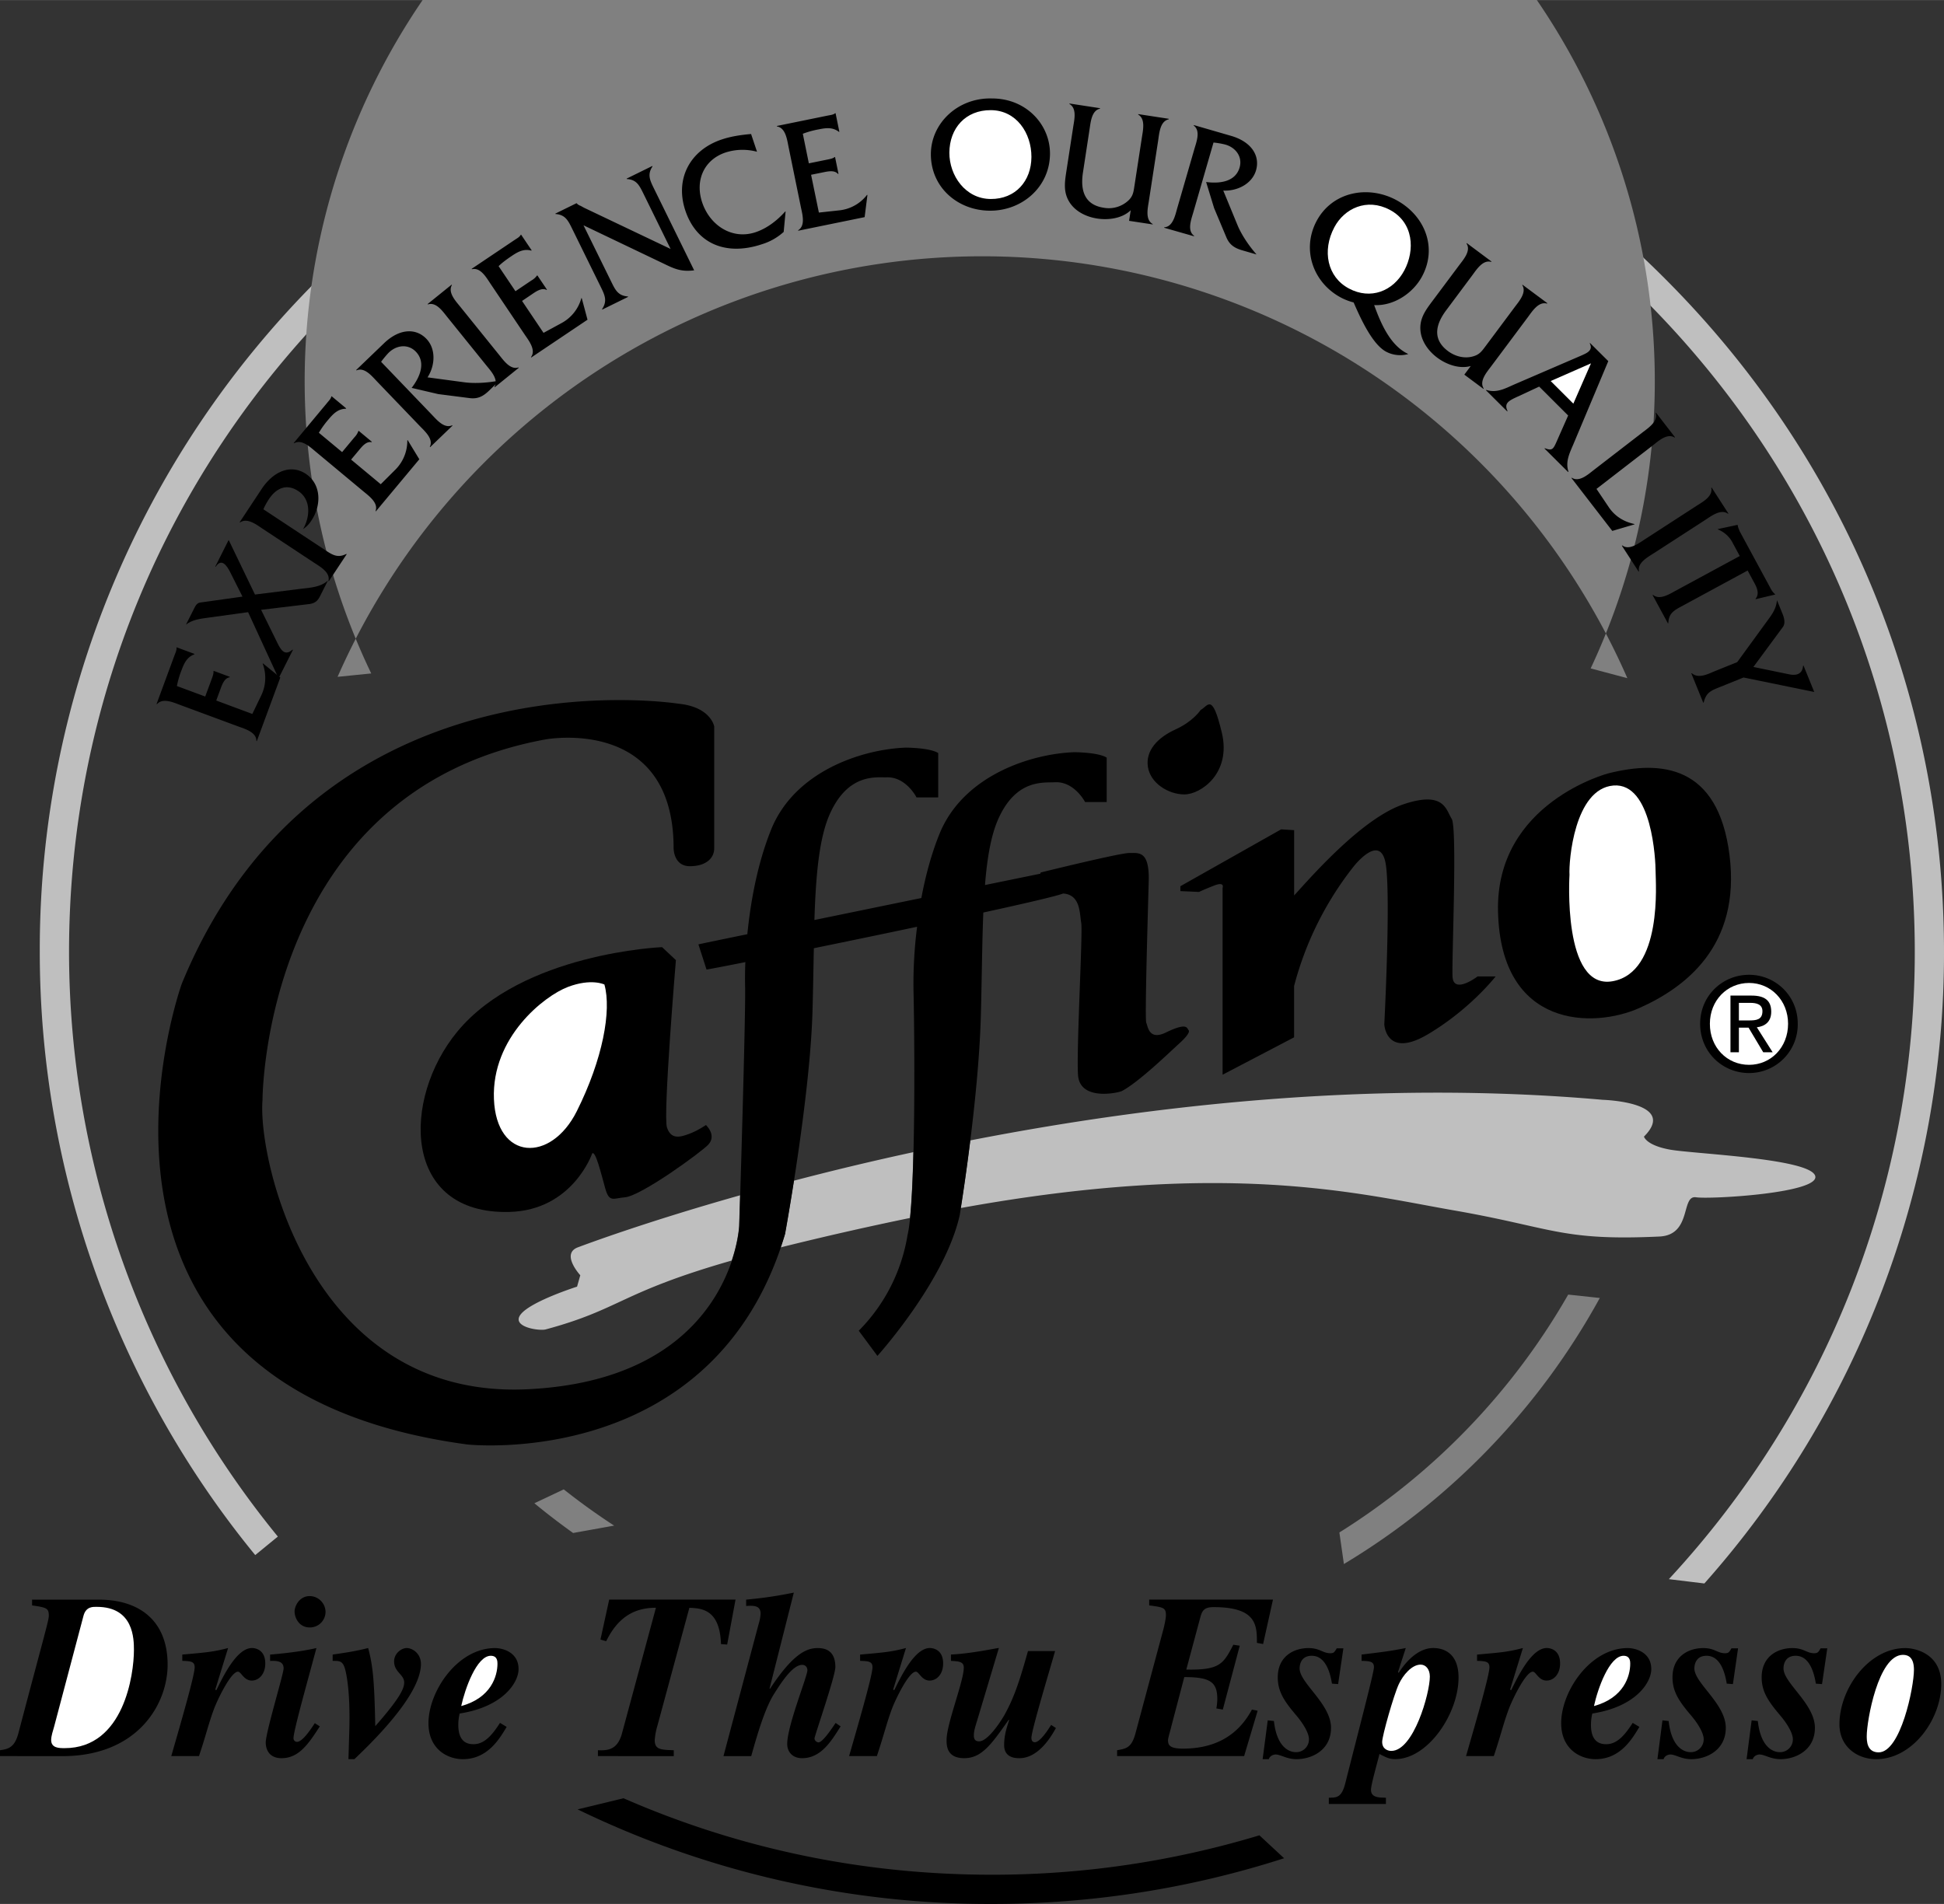 <svg xmlns="http://www.w3.org/2000/svg" width="2500" height="2449" viewBox="0 0 37.39 36.625"><rect x="0" y="0" width="37.39" height="36.625" fill="#333333" stroke="none"/><path d="M24.223 35.305a17.738 17.738 0 0 1-5.146.758c-2.47 0-4.85-.495-7.085-1.471l-.882.214a18.144 18.144 0 0 0 7.967 1.819c1.92 0 3.811-.296 5.621-.879l-.475-.441z"/><path d="M32.781 30.46a18.248 18.248 0 0 0 4.609-12.148c0-4.892-1.905-9.49-5.363-12.949A18.197 18.197 0 0 0 19.078 0C14.187 0 9.588 1.905 6.13 5.363A18.19 18.19 0 0 0 .765 18.312c0 4.222 1.472 8.342 4.144 11.602l.435-.356a17.786 17.786 0 0 1-4.016-11.245c0-4.741 1.847-9.199 5.199-12.551S14.337.563 19.078.563c4.741 0 9.199 1.846 12.551 5.199s5.199 7.81 5.199 12.551c0 4.489-1.68 8.774-4.73 12.064l.683.083z" fill="#bfbfbf"/><path d="M11.812 29.347c-.332-.216-.657-.45-.969-.697l-.565.267c.241.199.49.39.745.572l.789-.142zM25.848 30.086a13.6 13.6 0 0 0 4.922-5.118l-.608-.065a13.041 13.041 0 0 1-4.401 4.576l.087.607zM31.3 13.045a13.548 13.548 0 0 0-12.41-8.116 13.55 13.55 0 0 0-12.397 8.09l.647-.065a12.984 12.984 0 1 1 23.454-.097l.706.188z" fill="gray"/><path d="M11.39 22.188s-.375 1.094-1.594 1.125c-2.062.053-2.07-2.172-1-3.469 1.25-1.516 3.938-1.625 3.938-1.625l.266.25s-.25 2.984-.172 3.219.25.188.422.125.328-.172.328-.172.211.195.047.375c-.126.139-1.296.993-1.609 1.016-.215.016-.297.109-.375-.172s-.188-.735-.251-.672z"/><path d="M11.625 18.938s-.25-.125-.703.047-1.469.968-1.422 2.156 1.094 1.234 1.594.234.671-1.937.531-2.437z" fill="#fff"/><path d="M23.093 13.656s-.141.219-.484.375-.578.406-.531.719.391.531.703.531.906-.406.719-1.188-.262-.515-.407-.437zM30.937 14.875s-2.172.562-2.125 2.656c.051 2.265 1.844 2.25 2.719 1.859s1.953-1.188 1.734-2.938-1.328-1.827-2.328-1.577z"/><path d="M30.187 16.828s-.141 2.219.828 2.047.828-1.906.828-2.109-.062-1.719-.812-1.656-.86 1.452-.844 1.718z" fill="#fff"/><path d="M28.421 18.781s-.469.359-.484 0 .094-2.859-.016-3.031-.141-.542-.921-.281c-.78.26-1.729 1.336-2.109 1.756v-1.256l-.25-.016-1.938 1.094v.094l.359.016s.094-.047.297-.125.156.047.156.047v3.594l1.375-.719v-.987a6.264 6.264 0 0 1 1.141-2.294s.531-.688.625-.031-.031 3.062-.031 3.062.031.672.844.188 1.297-1.109 1.297-1.109h-.345zM.618 30.771h1.278c.825 0 1.328.441 1.328 1.25 0 .752-.56 1.732-1.962 1.76H0v-.113c.146-.022.278-.041.353-.324.498-1.89.586-2.173.586-2.264 0-.148-.048-.157-.322-.198v-.111z"/><path d="M1.041 33.214c-.022.077-.057.18-.057.257 0 .157.154.157.26.157 1.142 0 1.332-1.426 1.332-1.885 0-.216-.004-.833-.714-.833-.066 0-.207-.013-.256.171l-.565 2.133z" fill="#fff"/><path d="M3.505 31.828c.45-.04.587-.049.882-.126l-.247.801.022.009c.132-.27.393-.81.684-.81.018 0 .256 0 .256.297 0 .207-.124.329-.26.329-.154 0-.203-.171-.265-.171-.124 0-.353.45-.45.688-.115.301-.159.517-.3.936h-.533c.234-.81.45-1.566.45-1.71 0-.112-.079-.117-.238-.122v-.121zM6.151 33.209c-.225.351-.41.612-.736.612-.256 0-.304-.193-.304-.301 0-.198.344-1.323.344-1.426 0-.144-.132-.148-.26-.144v-.122c.176-.014.591-.054.891-.126-.172.644-.441 1.593-.441 1.737 0 .045.04.068.066.068.105 0 .256-.226.344-.36l.096.062zM5.957 30.703c.167 0 .304.14.304.306a.3.3 0 0 1-.304.297c-.207 0-.291-.189-.291-.306 0-.107.093-.297.291-.297zM6.397 31.828c.243-.036.419-.059.684-.126.097.36.119.666.137 1.503.458-.522.556-.715.556-.841 0-.153-.194-.198-.194-.405 0-.148.132-.252.238-.257.124 0 .278.112.278.306 0 .45-.529 1.121-1.279 1.831h-.115l.018-.612c.004-.207.009-.666-.062-1.03-.049-.248-.102-.248-.26-.248v-.121zM9.745 33.219c-.137.229-.366.621-.843.621-.291 0-.661-.189-.661-.693 0-.612.56-1.444 1.279-1.444.154 0 .454.081.454.405 0 .247-.282.72-1.133.854a.897.897 0 0 0-.026.221c0 .355.207.369.295.369.238 0 .397-.243.507-.41l.128.077z"/><path d="M8.871 32.818c.578-.158.697-.581.697-.814 0-.041 0-.153-.128-.153-.273 0-.498.639-.569.967z" fill="#fff"/><path d="M13.986 31.635l-.119-.009c-.021-.671-.375-.688-.608-.698l-.617 2.277a1.244 1.244 0 0 0-.049.27c0 .18.115.185.366.193v.113H11.5v-.113c.198.009.379-.013.463-.324l.653-2.417c-.419 0-.732.185-.957.644l-.11-.032.168-.769h2.43l-.161.865zM16.168 33.209c-.181.288-.379.612-.741.612-.189 0-.286-.126-.286-.274 0-.351.388-1.3.388-1.417 0-.036-.018-.104-.102-.104-.185 0-.41.355-.533.549-.181.279-.335.81-.445 1.206h-.534l.679-2.551a.768.768 0 0 0 .035-.189c0-.158-.132-.158-.278-.148v-.122c.339-.032.586-.068.917-.135l-.467 1.845.009.005c.432-.657.692-.783.913-.783.097 0 .344.009.344.364 0 .176-.401 1.328-.401 1.373 0 .049.053.077.075.077.083 0 .26-.27.331-.374l.096.066zM16.543 31.828c.45-.04.586-.049.882-.126l-.247.801.022.009c.133-.27.393-.81.684-.81.018 0 .256 0 .256.297 0 .207-.124.329-.26.329-.154 0-.203-.171-.265-.171-.124 0-.353.45-.45.688-.114.301-.159.517-.3.936h-.534c.234-.81.45-1.566.45-1.71 0-.112-.079-.117-.238-.122v-.121zM20.309 33.241c-.084.153-.331.58-.701.58-.066 0-.295 0-.295-.252 0-.193.053-.346.097-.481l-.01-.005c-.335.477-.52.738-.855.738-.339 0-.339-.247-.339-.351 0-.311.331-1.129.331-1.391 0-.117-.097-.121-.247-.13v-.122c.393-.018.86-.121.922-.126l-.415 1.386c-.053.171-.066.221-.066.302 0 .085.044.108.102.108.176 0 .445-.427.502-.536.198-.364.3-.72.437-1.201h.521c-.088.315-.455 1.525-.455 1.669 0 .077.044.085.066.085.106 0 .273-.27.313-.333l.092.06zM23.929 33.781h-2.443v-.113c.176-.032.277-.045.353-.324l.542-2.021c.009-.036.044-.185.044-.252 0-.144-.048-.153-.322-.189v-.112h2.381l-.19.855-.119-.022c0-.333 0-.688-.833-.688-.186 0-.221.072-.256.198l-.269 1.003c.648.014.714-.112.904-.477l.124.018-.326 1.229-.124-.022a1.1 1.1 0 0 0 .018-.18c0-.329-.137-.423-.635-.423l-.247.94c-.022.094-.066.234-.066.274 0 .099.04.162.287.162.529 0 1.023-.184 1.327-.751l.11.022-.26.873zM25.737 32.396l-.119-.009c-.035-.225-.128-.536-.388-.536-.234 0-.234.221-.234.243 0 .283.604.68.604 1.143 0 .437-.379.603-.662.603-.194 0-.304-.09-.406-.09-.018 0-.105.013-.128.09h-.119l.098-.747.119.013c.066.599.384.599.423.599a.245.245 0 0 0 .251-.248c0-.117-.106-.297-.247-.463-.229-.27-.353-.455-.353-.729 0-.4.304-.562.591-.562.22 0 .273.099.419.099.066 0 .08-.018.124-.094h.128l-.101.688zM26.186 31.828c.366-.045.538-.063.852-.126l-.15.464.014.013c.229-.355.472-.477.661-.477.265 0 .49.153.49.567 0 .698-.591 1.57-1.217 1.57-.11 0-.167-.027-.304-.099-.035.148-.163.59-.163.688 0 .144.132.153.287.153v.121h-1.098v-.121c.15 0 .247 0 .317-.279.278-1.098.551-2.133.551-2.231 0-.112-.079-.117-.238-.122v-.121z"/><path d="M27.324 32.021c-.172 0-.339.203-.419.374-.101.216-.321.999-.321 1.111 0 .144.114.175.176.175.428 0 .741-1.107.741-1.431-.001-.143-.08-.229-.177-.229z" fill="#fff"/><path d="M28.409 31.828c.45-.04.587-.049.882-.126l-.247.801.022.009c.132-.27.393-.81.684-.81.018 0 .256 0 .256.297 0 .207-.124.329-.26.329-.154 0-.203-.171-.265-.171-.124 0-.353.45-.45.688-.115.301-.159.517-.3.936h-.534c.234-.81.45-1.566.45-1.71 0-.112-.079-.117-.238-.122v-.121zM31.531 33.219c-.137.229-.366.621-.842.621-.291 0-.662-.189-.662-.693 0-.612.56-1.444 1.279-1.444.154 0 .454.081.454.405 0 .247-.282.72-1.134.854a.897.897 0 0 0-.026.221c0 .355.208.369.296.369.238 0 .396-.243.507-.41l.128.077z"/><path d="M30.658 32.818c.578-.158.697-.581.697-.814 0-.041 0-.153-.128-.153-.274 0-.499.639-.569.967z" fill="#fff"/><path d="M33.33 32.396l-.119-.009c-.035-.225-.128-.536-.388-.536-.234 0-.234.221-.234.243 0 .283.604.68.604 1.143 0 .437-.379.603-.662.603-.194 0-.304-.09-.406-.09-.018 0-.106.013-.128.09h-.119l.097-.747.119.013c.066.599.383.599.423.599a.246.246 0 0 0 .251-.248c0-.117-.105-.297-.247-.463-.229-.27-.353-.455-.353-.729 0-.4.305-.562.591-.562.221 0 .273.099.419.099.066 0 .08-.018.124-.094h.127l-.099.688zM35.044 32.396l-.119-.009c-.035-.225-.128-.536-.388-.536-.234 0-.234.221-.234.243 0 .283.604.68.604 1.143 0 .437-.379.603-.661.603-.194 0-.305-.09-.406-.09-.018 0-.105.013-.128.09h-.119l.097-.747.119.013c.066.599.383.599.423.599a.245.245 0 0 0 .251-.248c0-.117-.106-.297-.247-.463-.229-.27-.353-.455-.353-.729 0-.4.304-.562.591-.562.22 0 .273.099.419.099.066 0 .08-.018.124-.094h.128l-.101.688zM37.337 32.396c0 .67-.547 1.444-1.252 1.444-.362 0-.706-.238-.706-.67 0-.693.569-1.467 1.266-1.467.167-.001.692.089.692.693z"/><path d="M35.904 33.394c0 .09 0 .315.229.315.423 0 .679-1.251.679-1.588 0-.225-.097-.288-.211-.288-.476 0-.697 1.273-.697 1.561z" fill="#fff"/><path d="M32.7 19.693c0-.542.432-.942.941-.942.504 0 .936.4.936.942a.935.935 0 0 1-.936.948c-.51 0-.941-.4-.941-.948z"/><path d="M33.641 20.483c.419 0 .75-.335.75-.79 0-.447-.331-.785-.75-.785-.424 0-.754.337-.754.785-.001.455.33.79.754.79z" fill="#fff"/><path d="M33.445 20.241h-.162v-1.09h.407c.252 0 .377.095.377.31 0 .195-.12.28-.277.3l.304.48h-.181l-.282-.473h-.186v.473z"/><path d="M33.638 19.629c.137 0 .26-.01.26-.178 0-.135-.12-.16-.233-.16h-.22v.338h.193z" fill="#fff"/><path d="M15.269 22.712c-.095.605-.171 1.021-.171 1.021-.026.09-.055.176-.084.262a61.853 61.853 0 0 1 2.488-.566c.033-.316.053-.77.065-1.266-.83.179-1.6.366-2.298.549zM14.234 22.993c-1.855.524-3.007.959-3.12 1.001-.333.125.047.537.047.537l-.062.219s-.87.276-1.078.526.353.33.474.297c1.448-.391 1.425-.708 3.578-1.325.104-.31.136-.557.143-.669l.018-.586zM34.911 22.614c-.125-.333-2.333-.417-2.792-.5-.458-.083-.5-.25-.5-.25.667-.667-.792-.708-.792-.708-4.385-.389-8.697.103-12.166.781a37.58 37.58 0 0 1-.183 1.301c5.152-.936 7.677-.27 9.474.043 1.917.333 2.07.593 3.964.505.63-.029.411-.797.703-.755.292.042 2.417-.083 2.292-.417z" fill="#bfbfbf"/><path d="M17.625 15.333s-.206-.401-.581-.38c-.219 0-.732-.062-1.076.688-.213.465-.276 1.183-.304 2.056l2.057-.423c.076-.407.187-.832.346-1.227.453-1.125 1.75-1.547 2.594-1.578 0 0 .458 0 .625.104v.854h-.416s-.208-.401-.583-.38c-.219.012-.734-.062-1.078.688-.147.32-.222.761-.264 1.289l1.065-.218.006-.023s1.516-.375 1.703-.375.391-.047.375.547-.078 2.656-.047 2.719.046.347.375.188c.426-.207.406-.078.438-.047s-.031.125-.188.266-.766.734-1.094.906c-.062.032-.812.203-.844-.312s.094-2.734.062-2.922-.016-.516-.312-.562l-.037-.004c-.121.049-.728.19-1.534.366-.025.596-.028 1.272-.048 1.998-.047 1.656-.406 3.823-.406 3.823-.281 1.266-1.583 2.708-1.583 2.708l-.359-.484a3.381 3.381 0 0 0 .938-1.839c.172-.719.13-4.161.115-4.692a8.65 8.65 0 0 1 .069-1.24c-.665.141-1.361.285-1.986.413-.008.385-.014.793-.026 1.218-.047 1.656-.527 4.28-.527 4.28-1.36 4.574-6.114 4.048-6.114 4.048-8.281-1.115-5.489-8.865-5.489-8.865 2.667-6.479 9.552-5.385 9.552-5.385.625.062.688.438.688.438v2.344c0 .188-.156.344-.469.344s-.312-.344-.312-.344c0-2.562-2.469-2.094-2.469-2.094-5.438 1-5.438 6.938-5.438 6.938-.094 1.156.937 5.759 5.094 5.562 3.637-.172 4.048-2.7 4.076-3.14 0 0 .127-4.079.112-4.61a7.005 7.005 0 0 1 .005-.467c-.417.083-.696.136-.747.143l-.156-.484c.011-.004.381-.081.941-.196.06-.607.191-1.35.457-2.011.453-1.125 1.748-1.547 2.591-1.578 0 0 .456 0 .623.104v.854h-.42zM4.853 13.733l.173-.359a.778.778 0 0 0 .027-.606l.003-.009.335.274-.451 1.222-.009-.003c.002-.169-.221-.232-.353-.28l-1.105-.409c-.135-.05-.342-.146-.453-.018l-.009-.003.346-.938c.019-.05.043-.098.037-.144l.003-.009.343.127-.003.009c-.139.052-.195.168-.245.303a1.76 1.76 0 0 0-.09.306l.545.202.129-.349c.017-.047.034-.094.03-.136l.003-.009.311.115-.003.009c-.102.015-.145.14-.178.23l-.08.217.694.258z"/><path d="M5.34 12.376c.056.112.133.256.286.12l.008.004-.273.542-.008-.004-.581-1.263-.79.109c-.143.019-.293.041-.405.131l.163-.323c.043-.087.079-.101.137-.106l.787-.11-.234-.465c-.06-.118-.163-.289-.281-.11l-.008-.004.257-.511.506 1.05.889-.111c.179-.021.376-.031.515-.16l-.162.321c-.058.114-.154.125-.189.132l-.935.112.318.646z"/><path d="M5.03 9.409c.223-.339.558-.488.85-.296.3.198.306.603.111.897a.538.538 0 0 1-.162.167c.135-.233.158-.567-.093-.732-.229-.151-.428-.05-.565.158a1.21 1.21 0 0 0-.105.193l1.176.777c.146.097.249.168.418.082l.008.005-.343.519-.008-.005c.041-.164-.163-.276-.28-.353l-.983-.649c-.118-.078-.297-.219-.436-.123l-.008-.005.42-.635zM7.323 9.314l.282-.281a.783.783 0 0 0 .229-.562l.006-.007.225.37-.835 1.001-.007-.006c.059-.158-.131-.292-.239-.382l-.905-.754c-.111-.091-.275-.252-.422-.167L5.65 8.52l.64-.769c.033-.041.072-.078.082-.123l.006-.007.281.234-.007.007c-.148.002-.239.093-.332.203a1.78 1.78 0 0 0-.187.259l.447.372.238-.286a.328.328 0 0 0 .074-.117l.006-.007.255.212-.007.007c-.102-.02-.183.083-.245.158l-.148.177.57.474zM7.386 6.602c.302-.29.618-.291.815-.085.19.198.166.521.022.741l.717.096c.207.026.462.007.668-.035l-.207.2c-.12.114-.222.157-.37.138l-.602-.077-.512-.119c.154-.2.284-.485.081-.697-.157-.161-.387-.122-.532.03a1.835 1.835 0 0 0-.136.165l.969 1.01c.1.104.244.281.398.211l.006.007-.43.414-.006-.007c.076-.151-.1-.303-.197-.404l-.816-.85c-.1-.104-.242-.284-.398-.216l-.006-.007.536-.515z"/><path d="M8.608 6.104c-.09-.111-.217-.302-.378-.249l-.006-.007.462-.373.006.007c-.084.145.076.313.164.422l.74.917c.089.109.217.298.376.246l.006.007-.462.374-.006-.008c.086-.142-.074-.31-.162-.419l-.74-.917zM10.454 6.402l.35-.19a.778.778 0 0 0 .377-.476l.007-.005.112.418-1.082.727-.005-.008c.101-.136-.043-.317-.122-.434l-.657-.977c-.08-.119-.192-.319-.357-.279l-.005-.008.83-.558c.044-.029.092-.054.113-.095l.007-.005.204.303-.008.005c-.143-.04-.256.022-.375.102-.091.062-.18.125-.253.197l.324.482.309-.208a.326.326 0 0 0 .104-.092l.008-.005.185.275-.008.005c-.092-.047-.199.028-.28.083l-.191.129.413.614zM11.756 5.417c.077.157.129.271.321.285l.004.008-.497.244-.004-.008c.106-.16.051-.272-.026-.429l-.55-1.119c-.077-.157-.132-.269-.319-.282l-.004-.008.409-.201.001.003a.186.186 0 0 0 .077.049l.067.037 1.663.792-.522-1.063c-.078-.157-.13-.271-.32-.282l-.004-.008.494-.243.004.008c-.104.156-.049.268.028.425l.773 1.574c-.232.03-.364-.02-.566-.119l-1.562-.747.533 1.084zM14.56 2.918a1.07 1.07 0 0 0-.604.014c-.409.136-.594.53-.451.96.145.436.57.726 1.027.574.222-.074.418-.228.569-.397l.009-.003-.037.394a1.1 1.1 0 0 1-.418.237c-.699.233-1.263-.015-1.474-.649-.204-.614.094-1.164.701-1.366.181-.061.376-.089.564-.105l.114.341zM15.75 4.088l.396-.043a.776.776 0 0 0 .529-.296l.009-.001-.054.428-1.277.261-.002-.009c.145-.087.081-.31.052-.448l-.236-1.154c-.029-.141-.056-.368-.224-.395l-.001-.009.979-.2c.052-.01.105-.015.141-.044l.009-.002.073.358-.009.001c-.117-.091-.246-.077-.386-.048a1.718 1.718 0 0 0-.308.085l.116.569.364-.074c.049-.01.098-.02.131-.046l.009-.002.066.324-.01.002c-.067-.079-.195-.049-.29-.03l-.227.046.15.727zM20.195 2.956c-.003.638-.533 1.098-1.154 1.096-.619-.002-1.139-.448-1.137-1.089.002-.594.52-1.089 1.176-1.07.656-.001 1.117.501 1.115 1.063zM21.748 4.043c-.163.158-.428.193-.644.16-.204-.031-.41-.129-.526-.302-.136-.204-.098-.41-.064-.633l.127-.825c.021-.138.076-.36-.072-.443l.002-.01.586.09-.001.01c-.163.035-.179.264-.201.402l-.126.825c-.063.411.081.629.398.678a.552.552 0 0 0 .484-.147c.082-.082.091-.16.108-.271l.143-.93c.021-.139.074-.361-.071-.444l.001-.009.587.09.001.01c-.167.035-.183.263-.204.405l-.179 1.165c-.021.139-.075.362.074.444l-.001.008-.454-.069.032-.204zM23.677 2.612c.402.117.56.39.481.663-.076.264-.367.404-.63.39l.275.668c.081.193.225.403.365.561l-.276-.08c-.159-.046-.247-.114-.305-.251l-.235-.56-.154-.503c.251.034.562.003.644-.279.062-.216-.087-.396-.291-.445a1.498 1.498 0 0 0-.211-.035l-.389 1.344c-.04.138-.122.352.016.45l-.002.009-.574-.164.002-.009c.169-.01.212-.238.251-.373l.328-1.132c.04-.138.124-.351-.013-.452l.003-.009.715.207zM27.086 6.81a.581.581 0 0 1-.425-.045c-.273-.145-.503-.667-.626-.948a1.119 1.119 0 0 1-.241-.092c-.538-.286-.762-.924-.473-1.471.3-.566.986-.698 1.53-.409.543.289.802.903.503 1.466-.172.326-.546.577-.924.557.119.329.295.75.618.922l.038.02zM28.288 7.04c-.219.062-.469-.03-.645-.161-.165-.123-.301-.307-.322-.514-.024-.244.105-.408.24-.589l.499-.668c.084-.113.238-.283.146-.425l.005-.008.476.355-.006.007c-.161-.046-.282.148-.366.261l-.499.669c-.249.333-.224.593.034.786.14.104.326.153.497.097.111-.034.155-.098.223-.188l.562-.754c.084-.112.236-.284.146-.425l.005-.007.476.354-.003.01c-.163-.048-.285.146-.371.262l-.705.944c-.084.113-.235.284-.143.427l-.005.007-.368-.274.124-.166zM29.604 7.436l-.426.198c-.17.078-.25.126-.183.272l-.006.007-.408-.406.006-.007c.192.063.354-.023.528-.101l1.289-.556c.11-.049.245-.1.172-.239l.007-.006.35.348-.67 1.595c-.075.177-.159.34-.096.531l-.007.007-.454-.452.006-.006c.157.059.164.017.258-.197l.191-.432-.557-.556zM30.944 9.758c.12.176.289.277.489.321l.005.007-.428.126-.785-1.017.007-.006c.142.092.313-.064.424-.15l.933-.72c.114-.088.306-.213.255-.375l.007-.006.365.472-.007.006c-.145-.09-.314.069-.425.155l-1.078.833.238.354zM32.625 9.733c.121-.078.324-.184.288-.35l.008-.005.322.499-.008.005c-.135-.099-.319.042-.437.119l-.989.64c-.118.076-.32.185-.285.348l-.008.005-.322-.498.008-.005c.132.101.316-.041.434-.117l.989-.641zM32.359 11.654c-.157.084-.265.14-.271.332l-.008.004-.295-.544.009-.004c.126.109.318-.016.442-.083l1.226-.664-.131-.242a.543.543 0 0 0-.287-.268l-.005-.008.379-.081.005.008c.004.041.023.076.037.115l.037.068.555 1.025a.353.353 0 0 0 .087.116l.005.008-.375.089-.004-.008c.077-.088.031-.205-.018-.296l-.134-.247-1.254.68zM33.076 13.217c-.174.07-.261.105-.308.296l-.009.003-.229-.564.009-.003c.13.113.31.016.446-.04l.428-.173.578-.794c.096-.13.168-.227.187-.396l.107.263c.038.093.053.188.007.25l-.568.77.684.141c.092.02.258.03.271-.164l.009-.003.206.507-1.36-.278-.458.185z"/><path d="M18.26 2.936c-.002.438.306.889.796.891.475.002.78-.344.782-.809.001-.457-.287-.898-.781-.9-.484-.003-.795.346-.797.818zM27.011 5.199c.204-.384.183-.918-.281-1.164-.442-.234-.875-.025-1.066.336-.239.45-.136.958.281 1.178.413.221.85.056 1.066-.35zM30.6 6.989l-.775.34.436.435z" fill="#fff"/></svg>